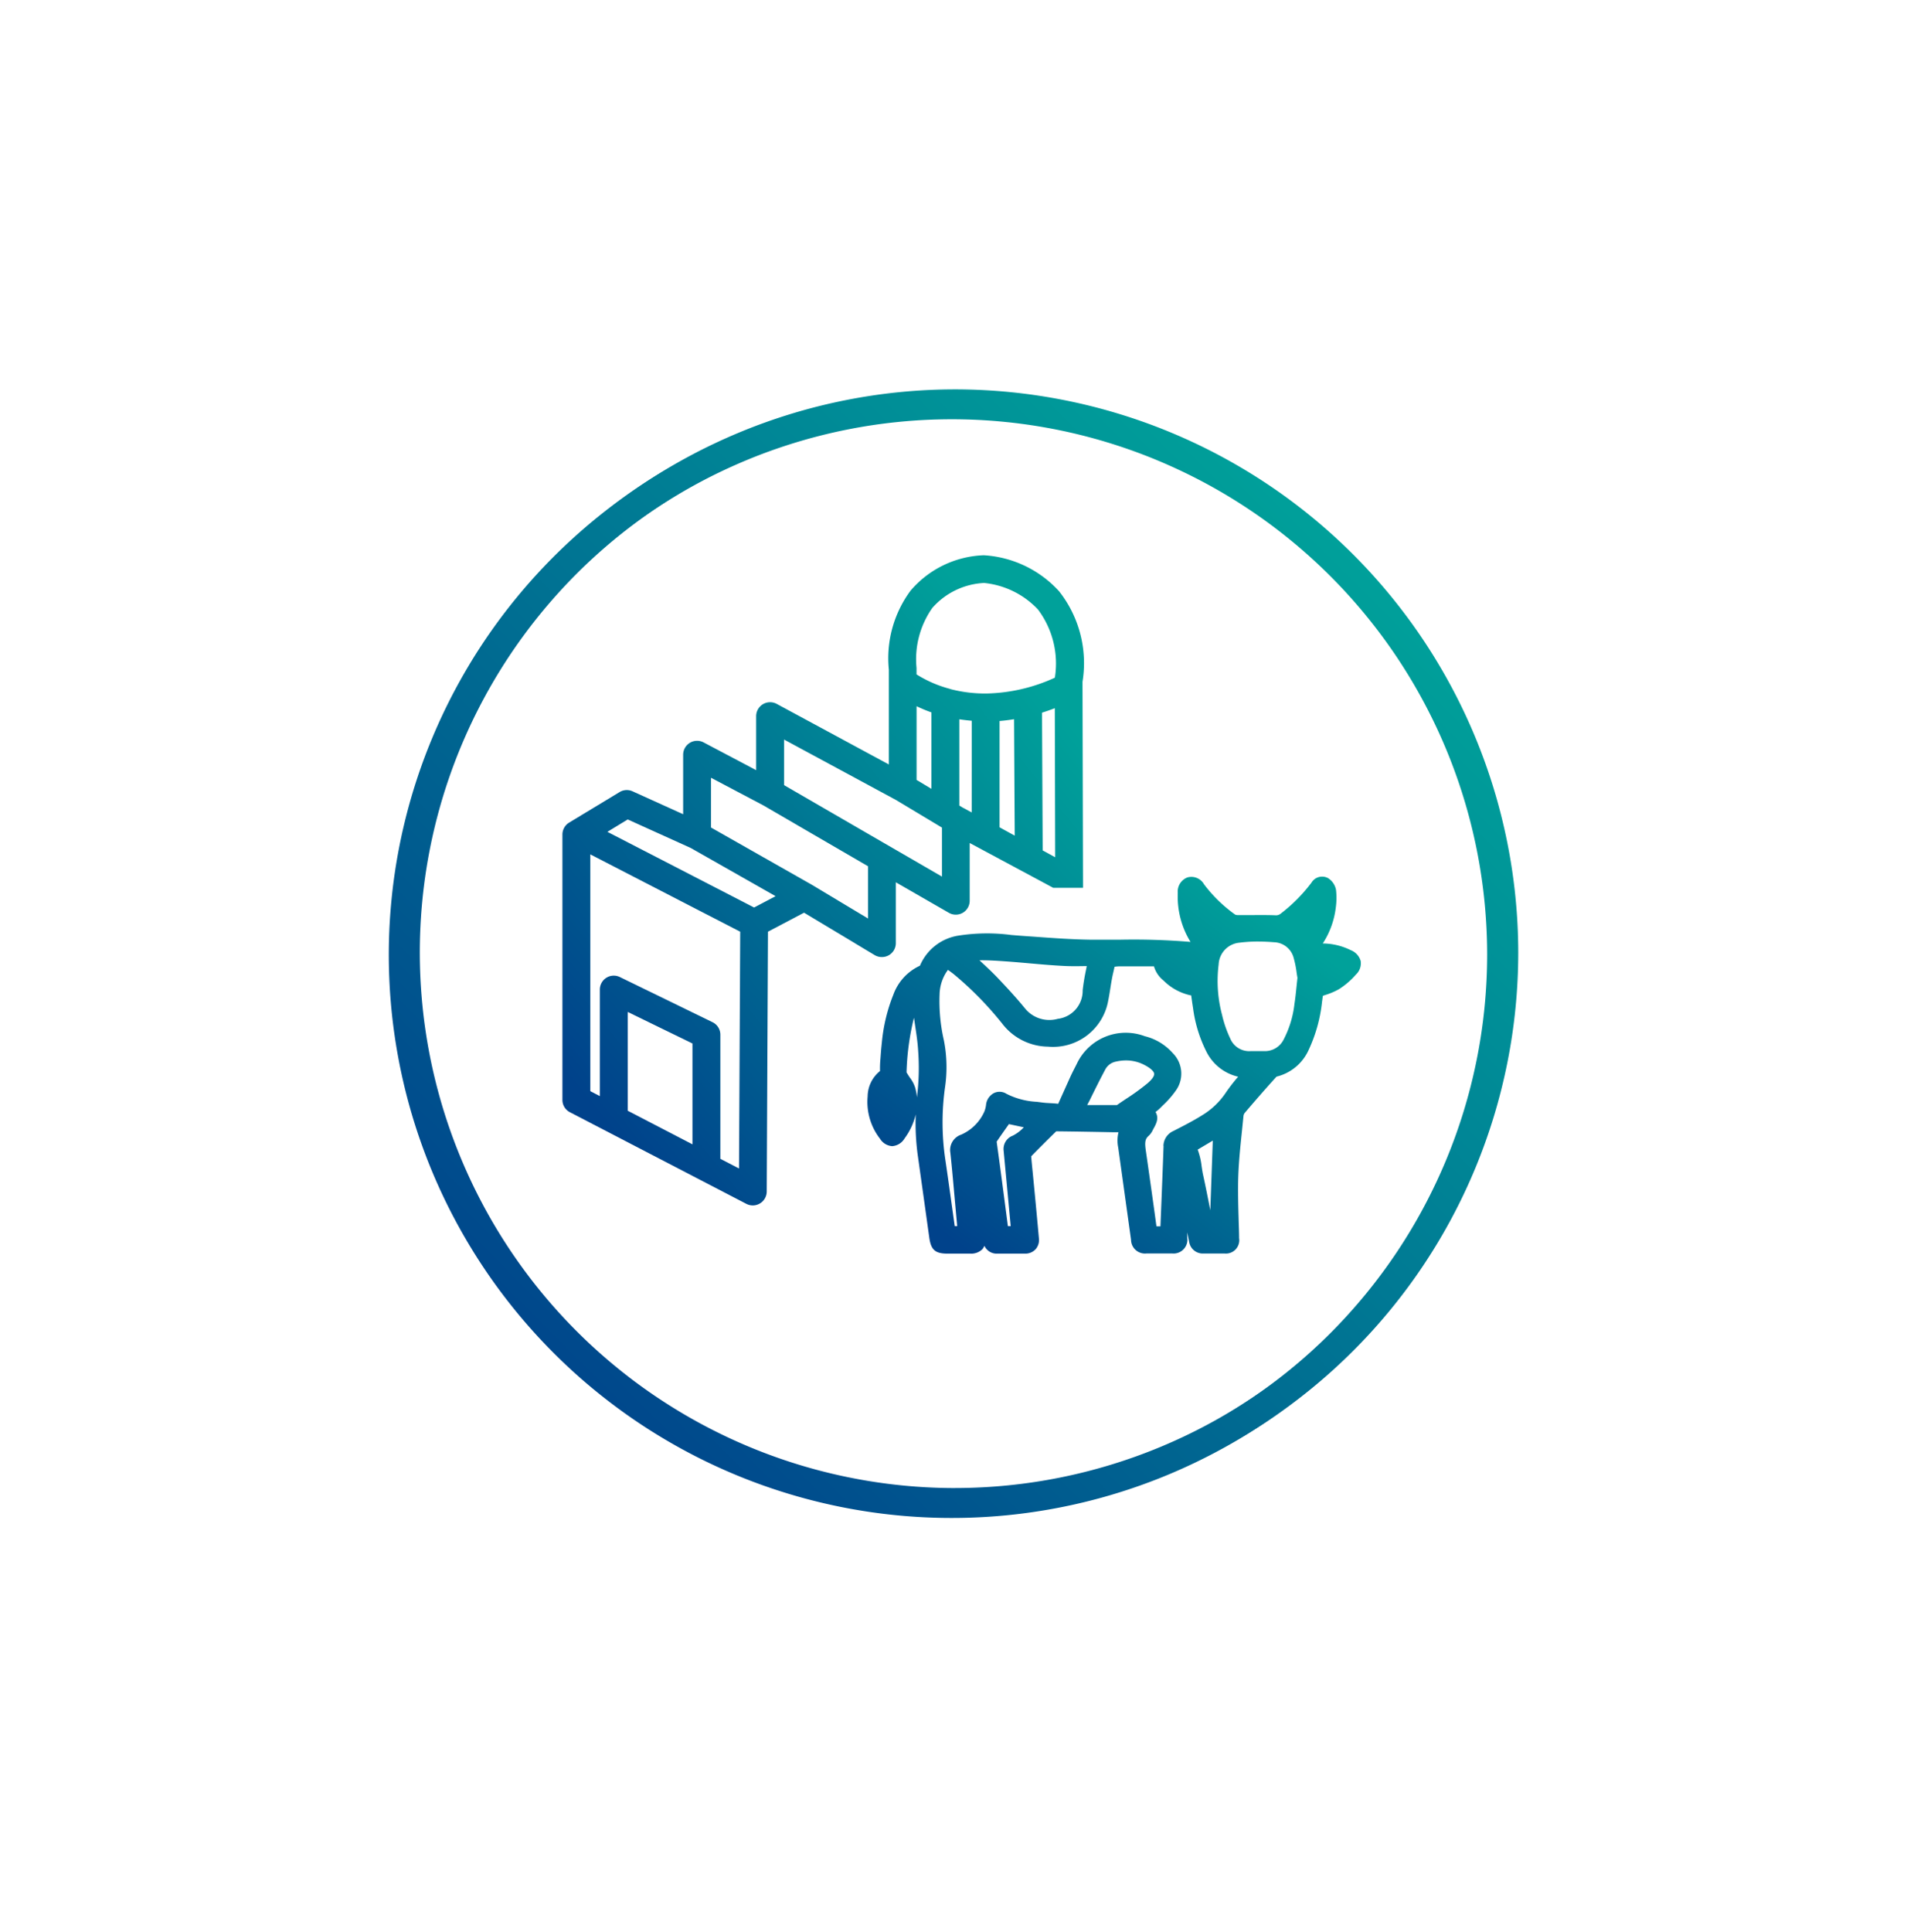 <svg xmlns="http://www.w3.org/2000/svg" xmlns:xlink="http://www.w3.org/1999/xlink" width="77" height="78" viewBox="0 0 77 78">
  <defs>
    <linearGradient id="linear-gradient" x1="0.885" y1="0.168" x2="0.13" y2="0.923" gradientUnits="objectBoundingBox">
      <stop offset="0" stop-color="#00a19a"/>
      <stop offset="1" stop-color="#00428b"/>
    </linearGradient>
    <filter id="Rectangle_188" x="0" y="0" width="77" height="78" filterUnits="userSpaceOnUse">
      <feOffset dy="1" input="SourceAlpha"/>
      <feGaussianBlur stdDeviation="1.5" result="blur"/>
      <feFlood flood-opacity="0.161"/>
      <feComposite operator="in" in2="blur"/>
      <feComposite in="SourceGraphic"/>
    </filter>
    <clipPath id="clip-path">
      <rect id="Rectangle_196" data-name="Rectangle 196" width="45.603" height="45.557" fill="url(#linear-gradient)"/>
    </clipPath>
  </defs>
  <g id="Groupe_1991" data-name="Groupe 1991" transform="translate(-156.5 -3494.5)">
    <g transform="matrix(1, 0, 0, 1, 156.5, 3494.5)" filter="url(#Rectangle_188)">
      <rect id="Rectangle_188-2" data-name="Rectangle 188" width="68" height="69" rx="20" transform="translate(4.5 3.5)" fill="#fff"/>
    </g>
    <g id="Groupe_1981" data-name="Groupe 1981" transform="translate(172.199 3510.216)">
      <g id="Groupe_1980" data-name="Groupe 1980" transform="translate(0)" clip-path="url(#clip-path)">
        <path id="Tracé_1433" data-name="Tracé 1433" d="M22.73.172A22.73,22.73,0,1,0,45.46,22.9,22.756,22.756,0,0,0,22.73.172m0,44.349A21.619,21.619,0,1,1,44.349,22.9,21.644,21.644,0,0,1,22.73,44.521" transform="translate(0 -0.075)" fill="url(#linear-gradient)"/>
        <path id="Tracé_1434" data-name="Tracé 1434" d="M22.984,0a22.73,22.73,0,1,0,22.73,22.73A22.756,22.756,0,0,0,22.984,0m0,44.349A21.619,21.619,0,1,1,44.6,22.729,21.644,21.644,0,0,1,22.984,44.348" transform="translate(-0.11 0.001)" fill="url(#linear-gradient)"/>
        <path id="Tracé_1435" data-name="Tracé 1435" d="M54.109,38.21a.661.661,0,0,0-.4-.45,2.6,2.6,0,0,0-1.135-.273A3.391,3.391,0,0,0,53.1,36.04a2.832,2.832,0,0,0,.009-.716.714.714,0,0,0-.323-.475.5.5,0,0,0-.668.184,6.552,6.552,0,0,1-1.246,1.253.3.3,0,0,1-.227.062c-.309-.011-.617-.009-.926-.007-.19,0-.379,0-.569,0a.265.265,0,0,1-.114-.02A5.758,5.758,0,0,1,47.78,35.1a.585.585,0,0,0-.672-.278.611.611,0,0,0-.388.63,3.482,3.482,0,0,0,.515,1.973,27.49,27.49,0,0,0-2.891-.089c-.36,0-.718,0-1.077,0-.765-.008-1.547-.064-2.3-.119l-.5-.035c-.157-.011-.314-.024-.47-.037a7.508,7.508,0,0,0-2.145.027,2.025,2.025,0,0,0-1.543,1.213,2.052,2.052,0,0,0-1.072,1.165A6.9,6.9,0,0,0,34.77,41.5c-.025.218-.041.437-.057.656a4.062,4.062,0,0,0-.016.481,1.33,1.33,0,0,0-.5,1.025,2.425,2.425,0,0,0,.5,1.707.626.626,0,0,0,.493.3h0a.636.636,0,0,0,.5-.315,2.647,2.647,0,0,0,.449-.968,9.616,9.616,0,0,0,.083,1.66q.234,1.658.464,3.315c.068.494.24.646.734.646h.248c.226,0,.452,0,.677,0a.64.64,0,0,0,.478-.172.455.455,0,0,0,.089-.145.539.539,0,0,0,.514.317h.232c.3,0,.6,0,.9,0a.559.559,0,0,0,.422-.178.568.568,0,0,0,.132-.447q-.089-.992-.185-1.984l-.066-.682c-.023-.223-.045-.445-.06-.638q.476-.485.96-.959c.03-.029.05-.044.049-.049.782.008,1.564.023,2.345.038l.171,0a1.424,1.424,0,0,0-.011.618l.518,3.722A.561.561,0,0,0,45.46,50l.523,0,.507,0a.558.558,0,0,0,.613-.634V49.15l.075.373a.557.557,0,0,0,.573.48h.169c.231,0,.465,0,.7,0a.538.538,0,0,0,.576-.622c0-.253-.012-.506-.019-.76-.016-.572-.033-1.164-.014-1.741.021-.6.085-1.215.147-1.809l.063-.617a.238.238,0,0,1,.045-.12c.417-.492.841-.978,1.289-1.471a1.916,1.916,0,0,0,1.3-1.084,6.115,6.115,0,0,0,.538-1.938c.012-.081.022-.163.032-.241l.089-.03a2.761,2.761,0,0,0,.566-.24,3.14,3.14,0,0,0,.684-.59.617.617,0,0,0,.191-.53M48.516,40.4a5.309,5.309,0,0,1-.146-2.067.925.925,0,0,1,.834-.877,5.684,5.684,0,0,1,.75-.046q.315,0,.657.028a.843.843,0,0,1,.781.607,4.182,4.182,0,0,1,.127.622c.011.073.021.142.033.206l-.037.354c-.026.252-.049.477-.084.7A4.107,4.107,0,0,1,51,41.354a.845.845,0,0,1-.776.479l-.57,0a.828.828,0,0,1-.816-.509,4.7,4.7,0,0,1-.324-.926m-5.491-1.885a8.76,8.76,0,0,0-.144.867,1.141,1.141,0,0,1-1.005,1.15,1.267,1.267,0,0,1-1.322-.42c-.326-.4-.7-.811-1.133-1.263-.224-.233-.462-.454-.707-.68.358-.007.718.019,1.114.047.312.023.624.05.936.078.435.038.87.077,1.306.1.3.018.6.014.9.009h.077c-.008.037-.015.073-.022.109m-2.982,6.742a.573.573,0,0,0-.352.6l.285,3.044H39.86l-.053-.408c-.132-1.011-.263-2.016-.4-3,.154-.227.313-.451.473-.677l.022-.032.6.129a1.594,1.594,0,0,1-.461.346m3.021-1.244.1-.192c.213-.432.417-.844.633-1.249a.62.62,0,0,1,.422-.312,1.849,1.849,0,0,1,.415-.049,1.592,1.592,0,0,1,.757.192c.228.12.365.245.376.344s-.09.237-.275.394a9.215,9.215,0,0,1-.86.623c-.122.082-.245.164-.366.249Zm3.084,1.648c-.033.938-.071,1.877-.109,2.816l-.017.431c-.055,0-.106,0-.161,0-.118-.872-.242-1.743-.366-2.614l-.064-.446c-.044-.31-.038-.461.114-.592a.75.75,0,0,0,.17-.239l.027-.051c.165-.288.2-.465.082-.674a1.487,1.487,0,0,0,.182-.153l.114-.114a3.791,3.791,0,0,0,.529-.605,1.168,1.168,0,0,0-.132-1.506,2.21,2.21,0,0,0-1.129-.681,2.185,2.185,0,0,0-2.746,1.12l-.076.15c-.06.117-.119.233-.174.353l-.031.068-.467,1.038c-.111-.015-.223-.021-.335-.027s-.2-.011-.3-.024l-.228-.029a3.046,3.046,0,0,1-1.228-.324.516.516,0,0,0-.5-.031.606.606,0,0,0-.323.474,1.018,1.018,0,0,1-.076.292,1.835,1.835,0,0,1-.929.915.654.654,0,0,0-.435.734c.053.5.1,1.006.144,1.509l.131,1.448h-.1l-.131-.936c-.081-.587-.163-1.175-.25-1.76a10.185,10.185,0,0,1-.008-2.922,5.605,5.605,0,0,0-.047-1.876,7.063,7.063,0,0,1-.175-1.86,1.744,1.744,0,0,1,.263-.88c.016-.025.047-.071.074-.109.038.026.084.059.112.08l.106.08a13.658,13.658,0,0,1,2.019,2.066,2.362,2.362,0,0,0,1.8.873A2.261,2.261,0,0,0,43.91,39.8c.033-.163.059-.326.085-.49.032-.2.064-.406.11-.607.024-.1.059-.257.062-.275a1.549,1.549,0,0,1,.292-.016c.354,0,.709,0,1.065,0h.235a1.128,1.128,0,0,0,.377.565l.053.05a2.2,2.2,0,0,0,1.077.56l0,.027c.022.162.044.321.07.478a5.465,5.465,0,0,0,.553,1.789,1.91,1.91,0,0,0,1.269.985,6.959,6.959,0,0,0-.5.645,3.035,3.035,0,0,1-.947.906c-.359.226-.748.425-1.161.637a.672.672,0,0,0-.409.607m1.992-.215-.1,2.811c-.095-.486-.189-.967-.295-1.446-.023-.106-.038-.214-.055-.322a2.846,2.846,0,0,0-.16-.681ZM36.217,43.432c-.01.091-.019.181-.027.271a2.311,2.311,0,0,0-.075-.4,1.354,1.354,0,0,0-.213-.4c-.031-.047-.063-.093-.091-.141l-.043-.07a10.309,10.309,0,0,1,.3-2.208q.025.172.05.343c.048.324.1.659.118.985a9.453,9.453,0,0,1-.019,1.627" transform="translate(-14.863 -15.12)" fill="url(#linear-gradient)"/>
        <path id="Tracé_1436" data-name="Tracé 1436" d="M33.4,17.133l0-.182a4.681,4.681,0,0,0-.946-3.652,4.469,4.469,0,0,0-3.039-1.453,4.07,4.07,0,0,0-2.957,1.428,4.586,4.586,0,0,0-.877,3.192v3.825l-4.528-2.445a.563.563,0,0,0-.83.5v2.175L18.1,19.4a.563.563,0,0,0-.825.5v2.4l-2.044-.926a.561.561,0,0,0-.524.032l-2.036,1.232a.564.564,0,0,0-.271.481V33.827a.559.559,0,0,0,.3.5l7.127,3.7a.562.562,0,0,0,.551-.018.566.566,0,0,0,.272-.479L20.7,27.041l1.457-.767,2.852,1.713a.575.575,0,0,0,.567.007.563.563,0,0,0,.286-.49V25.047l2.141,1.231a.563.563,0,0,0,.562,0h0a.564.564,0,0,0,.28-.487V23.461l3.37,1.808h1.205ZM17.651,35.625l-2.614-1.357V30.28l2.614,1.274Zm1.88.975-.754-.391V31.2a.559.559,0,0,0-.317-.506l-3.74-1.822a.562.562,0,0,0-.809.506v4.3l-.385-.2V23.92l6.053,3.122Zm.609-10.535L14.216,23.01l.821-.5,2.543,1.151,3.427,1.946Zm4.6.444-2.262-1.358L18.4,22.836V20.828l2.112,1.114L24.74,24.4Zm2.985-1.692-6.376-3.692v-1.84l4.515,2.437,1.861,1.117ZM26.7,17.94a6.2,6.2,0,0,0,.6.249v3.086l-.6-.36Zm2.226,4.287-.359-.192-.14-.084V18.467c.158.025.324.044.5.059Zm1.125.6V18.536c.192-.015.387-.04.585-.072l.027,4.7Zm1.741.934a.187.187,0,0,0,0-.025L31.765,18.2q.252-.079.517-.18l.015,6.017Zm.492-6.973a6.969,6.969,0,0,1-2.767.639l-.028,0-.028,0a5.607,5.607,0,0,1-1.369-.172l-.053-.018a4.832,4.832,0,0,1-1.341-.582v-.263a3.6,3.6,0,0,1,.638-2.42,2.971,2.971,0,0,1,2.094-1.007,3.455,3.455,0,0,1,2.172,1.071,3.636,3.636,0,0,1,.682,2.753" transform="translate(-5.39 -5.149)" fill="url(#linear-gradient)"/>
      </g>
    </g>
  </g>
</svg>
